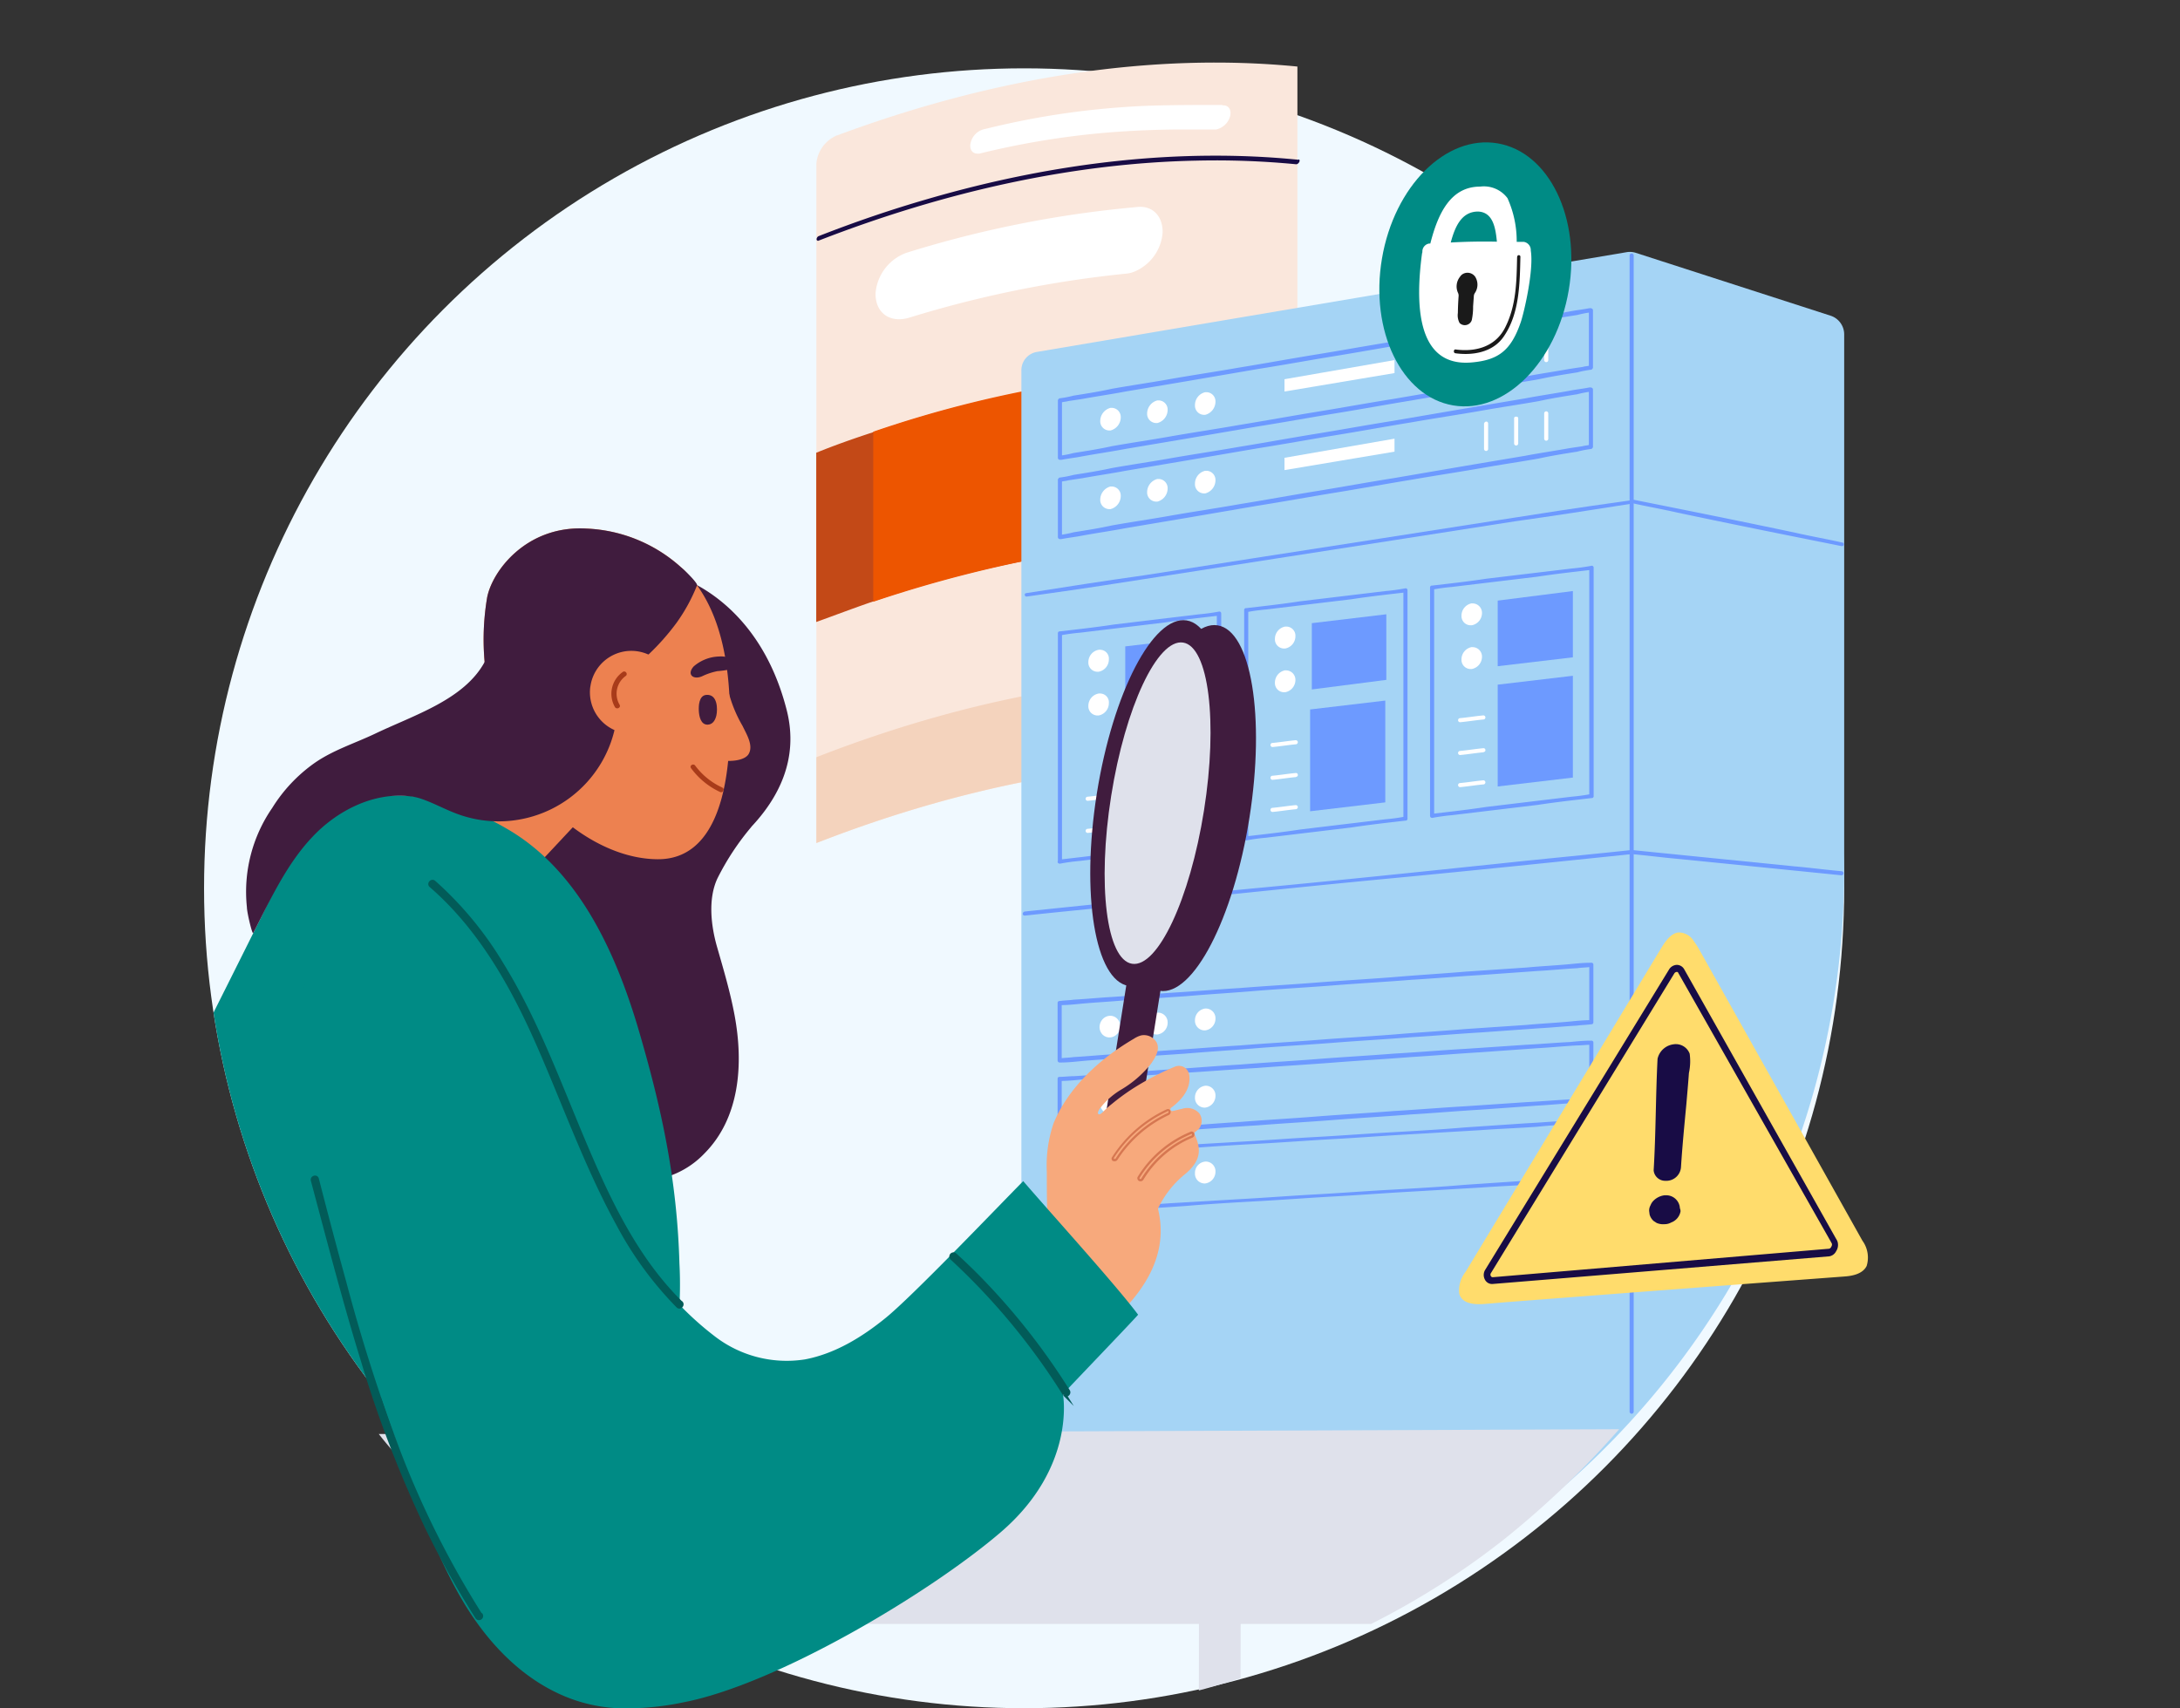 <svg id="Layer_1" data-name="Layer 1" xmlns="http://www.w3.org/2000/svg" xmlns:xlink="http://www.w3.org/1999/xlink" viewBox="0 0 319 250"><rect x="0" y="0" width="319" height="250" fill="#333333" stroke="none"/><defs><style>.cls-1{fill:none;}.cls-2{fill:#f0f9ff;}.cls-3{fill:#fae7dc;}.cls-4{fill:#c34917;}.cls-5{fill:#ed5500;}.cls-19,.cls-6{fill:#180c45;}.cls-7{fill:#fff;}.cls-8{fill:#f4d3bd;}.cls-9{clip-path:url(#clip-path);}.cls-10{fill:#401c3e;}.cls-11{fill:#ed8150;}.cls-12{fill:#a83b1a;}.cls-13{fill:#008b85;}.cls-14{fill:#a5d4f5;}.cls-15{fill:#6d9aff;}.cls-16{fill:#dfe1eb;}.cls-17{fill:#1a1a1a;}.cls-18{fill:#ffdc6c;}.cls-19{stroke:#180c45;stroke-linejoin:round;}.cls-19,.cls-22{stroke-linecap:round;stroke-width:0.5px;}.cls-20{fill:#f7a97c;}.cls-21{fill:#d67751;fill-rule:evenodd;}.cls-22{fill:#025b58;stroke:#025b58;stroke-miterlimit:10;}</style><clipPath id="clip-path"><circle class="cls-1" cx="149.86" cy="130" r="120"/></clipPath></defs><circle class="cls-2" cx="149.86" cy="130" r="120"/><path class="cls-3" d="M122.49,19.82c23.42-8.71,46.42-12.14,67.36-10.08v97.15a5.45,5.45,0,0,1-3.27,4.62,3.29,3.29,0,0,1-1.4.26c-20.61-1.2-43,2.75-65.72,11.61V23.94a4.94,4.94,0,0,1,3-4.12h0Z"/><path class="cls-4" d="M189.85,55V79.82c-2.76-.29-5.57-.46-8.43-.53a132.18,132.18,0,0,0-19.32.88c-1.77.19-3.56.44-5.35.71a169.25,169.25,0,0,0-29,7.15c-2.76.94-5.53,2-8.31,3V66.26c2.78-1.13,5.55-2.1,8.31-3a169.25,169.25,0,0,1,29-7.15c1.8-.28,3.58-.51,5.36-.71a135.87,135.87,0,0,1,19.27-.89C184.26,54.55,187.09,54.7,189.85,55Z"/><path class="cls-5" d="M156.78,56V80.82a188.36,188.36,0,0,0-29,7.25V63.18A169.25,169.25,0,0,1,156.78,56Z"/><path class="cls-6" d="M190,23.38c-17-1.7-35.34.24-54.24,5.74q-8,2.31-16,5.45a.55.55,0,0,0-.27.49h0a.23.23,0,0,0,.24.18h0c18.91-7.36,37.62-11.37,55.27-11.73a122.16,122.16,0,0,1,14.67.53c.38,0,.72-.67.34-.71Z"/><path class="cls-7" d="M178.91,15.36c-3.66,0-7.32,0-11,.12a119.81,119.81,0,0,0-14.2,1.43q-4.71.77-9.49,1.95a2.67,2.67,0,0,0-2.14,1.88c-.32,1,.14,1.78,1,1.74a.86.86,0,0,0,.24,0,120.87,120.87,0,0,1,16-2.82c4.32-.46,8.57-.66,12.77-.71,2,0,3.92,0,5.87,0a2.73,2.73,0,0,0,2.06-2c.19-1-.31-1.61-1.17-1.52Z"/><path class="cls-7" d="M170.13,34h0a6.75,6.75,0,0,1-4.06,5.72h0a4,4,0,0,1-1.2.32,162.82,162.82,0,0,0-31.75,6.43c-2.82.88-5-.61-5-3.44v-.11a6.89,6.89,0,0,1,4.13-5.77l.35-.14a160.72,160.72,0,0,1,33.67-6.7C168.57,30,170.14,31.53,170.13,34Z"/><path class="cls-8" d="M189.85,99.58v7.31a5.45,5.45,0,0,1-3.27,4.62,3.29,3.29,0,0,1-1.4.26c-20.61-1.21-43,2.74-65.72,11.61V110.82C143.91,101.27,168,97.44,189.85,99.58Z"/><g class="cls-9"><path class="cls-10" d="M98.57,84.19l-1.43,35.59c-1.19-.35-2.49-.76-3.9-1.24-14.92-5.06-20.82-2-20.27,3.11.35,3.32,3.27,13.57,6.17,20.92a18.49,18.49,0,0,0-1,5.2,34.4,34.4,0,0,0,1,11.39A34,34,0,0,0,83.8,169.5a.32.32,0,0,0,.18.34h.08c.23.33.46.66.71,1a.36.36,0,0,0,.51,0h0a.37.37,0,0,0,.11-.37,20.13,20.13,0,0,0,8.68,2.35,12.9,12.9,0,0,0,9-4c5.25-5.27,5.71-13.2,4.44-20.13-.63-3.43-1.63-6.78-2.59-10.13-.88-3.08-1.34-7,.06-10a37.82,37.82,0,0,1,5-7.58l-.08.07c4-4.23,7-9.93,5.25-17C110.93,87.22,98.57,84.19,98.57,84.19Z"/><polygon class="cls-11" points="88.51 116.06 74.59 130.93 63.13 117.41 73.35 106.04 88.51 116.06"/><path class="cls-11" d="M71.25,87.63c.61-3.86,5.69-10.82,14.62-10.27a22,22,0,0,1,14.15,6c6.43,6.25,7.08,16.9,6.72,25.3-.28,6.57-1.94,17.17-10.54,17.09-7.81-.07-14.94-6-17.78-10.14S68.93,102.38,71.25,87.63Z"/><path class="cls-10" d="M101.53,85.07c-5.06,5.55-19.06,14.21-19.06,14.21s-1.65,4.22-8.92.73a12,12,0,0,1-2.46-1.59,36.75,36.75,0,0,1,.16-10.78c.61-3.87,5.69-10.83,14.62-10.28a22,22,0,0,1,14.15,6A18.84,18.84,0,0,1,101.53,85.07Z"/><path class="cls-11" d="M109.55,110.35c.73-1.26-.31-2.89-.89-4.11a19.38,19.38,0,0,1-2.33-6.24c-.12-1.11-1.81-.69-1.69.41a11.47,11.47,0,0,0,.68,2.65.81.81,0,0,0-.77.85h0v.15a6.89,6.89,0,0,1-.36,3.94c-.13.47-2.37,1.42-1.52,2.16C104.43,111.7,108.73,111.76,109.55,110.35Z"/><path class="cls-10" d="M103.35,101.7c1.66-.14,1.68,2.06,1.48,3-.14.59-.46,1.3-1.22,1.35-1.09.08-1.31-1.28-1.35-2S102.26,101.79,103.35,101.7Z"/><path class="cls-10" d="M107.52,97c-.19-.65-1.29-1-2.32-.92a5.92,5.92,0,0,0-3.69,1.45c-1.06,1.18-.07,2,1.21,1.45a9.48,9.48,0,0,1,2.27-.76,12.92,12.92,0,0,0,1.75-.24C107.32,97.74,107.64,97.35,107.52,97Z"/><path class="cls-12" d="M105.72,115.27a10.24,10.24,0,0,1-4-3.23c-.27-.36-.87,0-.6.38a11,11,0,0,0,4.25,3.49c.41.19.75-.44.33-.64Z"/><path class="cls-13" d="M74.36,121.4c-8-4.73-19-7.61-26.7-1.57-4.65,3.68-7,9.49-9.56,14.65q-4.53,9.08-9.08,18.15L11,188.71c-3,5.85-6,11.66-8.81,17.57-2.37,5-4.31,10.45-3.2,16a13.86,13.86,0,0,0,1.13,3.36q1.5,1.81,3.09,3.54c10.22,2.49,20.5,4.84,31,5.83,10.84,1,22,.53,32.33-3,9.45-3.24,18.38-8.82,24.55-16.78a38,38,0,0,0,6.67-13.13,58,58,0,0,0,1.66-17.21c-.35-12.34-2.62-22.84-6.12-34.68C90,139.24,84.65,127.44,74.36,121.4Z"/><path class="cls-10" d="M99.69,83.1c-7,.46-11.68,2.68-18.32,4.89-4,1.31-4.67-1.41-8.32.6-.71.39-1.48,7.84-2.13,8.29-3,5.51-10.24,7.73-16,10.48-3,1.43-6.18,2.41-8.91,4.32a22.65,22.65,0,0,0-6.18,6.57,21.6,21.6,0,0,0-3.7,14.53c0,.73.78,4.05.93,3.77,2.49-4.86,4.83-10,8.59-14,3.58-3.85,9-6.68,14.41-6a7.27,7.27,0,0,1,1.6.36c1.87.64,3.59,1.62,5.45,2.28a17.43,17.43,0,0,0,22.28-10.55h0a18.48,18.48,0,0,0,.81-9.12A34.85,34.85,0,0,0,99,91.15a25.44,25.44,0,0,0,3-5.49C102.11,85.34,100.18,83.42,99.69,83.1Z"/><path class="cls-11" d="M86.38,100.49a6.06,6.06,0,1,0,6.83-5.18h0a6.05,6.05,0,0,0-6.82,5.17h0Z"/><path class="cls-12" d="M90.66,103.13a3.19,3.19,0,0,1,.94-4.23.36.36,0,0,0,0-.51h0a.37.37,0,0,0-.41-.09A3.9,3.9,0,0,0,90,103.51C90.31,103.89,90.91,103.51,90.66,103.13Z"/></g><path class="cls-14" d="M269.86,48.9v78.3a119.56,119.56,0,0,1-45.8,94.3l-74.6,3.1V54.2a2.71,2.71,0,0,1,2.3-2.7l78.6-13.3,7.7-1.3a2.86,2.86,0,0,1,1.3.1l28.5,9.2A2.88,2.88,0,0,1,269.86,48.9Z"/><path class="cls-15" d="M238.86,73.7c-5.7.9-11.5,1.8-17.2,2.6L204.36,79,187,81.7c-5.8.9-11.6,1.8-17.3,2.7s-11.5,1.8-17.3,2.6l-2.1.3c-.4.1-.5-.5-.1-.5,5.7-.9,11.5-1.8,17.2-2.6l17.3-2.7,17.4-2.7c5.8-.9,11.6-1.8,17.3-2.7s11.5-1.8,17.3-2.6l2.1-.3c.3-.1.4.4.1.5Z"/><path class="cls-15" d="M155,66.7a15,15,0,0,0,2.1-.4c1.9-.3,3.8-.6,5.6-1,2.8-.5,5.6-.9,8.4-1.4,3.4-.6,6.8-1.1,10.2-1.7,3.7-.6,7.5-1.3,11.2-1.9s7.5-1.3,11.3-1.9l10.5-1.8,8.9-1.5c2.1-.4,4.2-.7,6.4-1.1l2-.3c.3-.1.7-.1,1-.2h.1c-.1.1-.1.2-.2.3V45.4a1.31,1.31,0,0,0,.4.3,15,15,0,0,0-2.1.4c-1.9.3-3.8.6-5.6,1-2.8.5-5.6.9-8.4,1.4-3.4.6-6.8,1.1-10.2,1.7-3.7.6-7.5,1.3-11.2,1.9s-7.5,1.3-11.3,1.9l-10.5,1.8-8.9,1.5c-2.1.4-4.2.7-6.4,1.1l-2,.3c-.3.1-.7.1-1,.2h-.1c.1-.1.1-.2.2-.3V67a.3.3,0,1,1-.6,0V58.6c0-.1.1-.2.2-.3a15,15,0,0,0,2.1-.4c1.9-.3,3.8-.6,5.6-1,2.8-.5,5.6-.9,8.4-1.4,3.4-.6,6.8-1.1,10.2-1.7,3.7-.6,7.5-1.3,11.2-1.9s7.5-1.3,11.3-1.9l10.5-1.8,8.9-1.5c2.1-.4,4.2-.7,6.4-1.1,1-.2,2-.3,3-.5h.1c.2,0,.4.1.4.3v8.4c0,.1-.1.2-.2.3a15,15,0,0,0-2.1.4c-1.9.3-3.8.6-5.6,1-2.8.5-5.6.9-8.4,1.4-3.4.6-6.8,1.1-10.2,1.7-3.7.6-7.5,1.3-11.2,1.9s-7.5,1.3-11.3,1.9l-10.5,1.8-8.9,1.5c-2.1.4-4.2.7-6.4,1.1-1,.2-2,.3-3,.5h-.1C154.76,67.3,154.66,66.8,155,66.7Z"/><path class="cls-15" d="M209.56,119.1c2.6-.3,5.3-.6,7.9-1l12.5-1.5a28.46,28.46,0,0,0,2.9-.4l-.3.3V83.1l.3.3c-2.6.3-5.3.6-7.9,1l-12.5,1.5a28.46,28.46,0,0,0-2.9.4l.3-.3v33.4a.3.3,0,0,1-.6,0V86a.27.27,0,0,1,.24-.3h.06c2.6-.3,5.3-.6,7.9-1L230,83.2a28.46,28.46,0,0,0,2.9-.4.27.27,0,0,1,.3.24V116.5a.27.27,0,0,1-.24.3h-.06c-2.6.3-5.3.6-7.9,1l-12.5,1.5a28.46,28.46,0,0,0-2.9.4C209.26,119.7,209.26,119.1,209.56,119.1Z"/><path class="cls-7" d="M161,61.6A1.34,1.34,0,0,0,162.27,63h.23a2,2,0,0,0,1.5-1.9,1.34,1.34,0,0,0-1.27-1.41h-.23A2,2,0,0,0,161,61.6Z"/><path class="cls-7" d="M167.86,60.5a1.34,1.34,0,0,0,1.27,1.41h.23a2,2,0,0,0,1.5-1.9,1.34,1.34,0,0,0-1.27-1.41h-.23A2,2,0,0,0,167.86,60.5Z"/><path class="cls-7" d="M174.86,59.3a1.34,1.34,0,0,0,1.27,1.41h.23a2,2,0,0,0,1.5-1.9,1.34,1.34,0,0,0-1.27-1.41h-.23A1.93,1.93,0,0,0,174.86,59.3Z"/><path class="cls-7" d="M217.76,50.5v3.7a.3.3,0,0,1-.6,0V50.5C217.26,50.1,217.76,50.1,217.76,50.5Z"/><path class="cls-7" d="M222.16,49.7v3.7a.3.3,0,1,1-.6,0V49.7C221.56,49.4,222.16,49.4,222.16,49.7Z"/><path class="cls-7" d="M226.56,49v3.7a.3.3,0,1,1-.6,0V49a.3.3,0,1,1,.6,0Z"/><polygon class="cls-7" points="187.96 57.3 204.06 54.6 204.06 52.7 187.96 55.5 187.96 57.3"/><polygon class="cls-15" points="219.16 97.5 230.16 96.2 230.16 86.5 219.16 87.9 219.16 97.5"/><polygon class="cls-15" points="219.16 115.1 230.16 113.8 230.16 98.9 219.16 100.2 219.16 115.1"/><path class="cls-7" d="M215.36,88.3a1.83,1.83,0,0,0-1.5,1.8,1.34,1.34,0,0,0,1.27,1.41h.23a1.83,1.83,0,0,0,1.5-1.8,1.38,1.38,0,0,0-1.38-1.4Z"/><path class="cls-7" d="M215.36,94.7a1.83,1.83,0,0,0-1.5,1.8,1.34,1.34,0,0,0,1.27,1.41h.23a1.83,1.83,0,0,0,1.5-1.8,1.38,1.38,0,0,0-1.38-1.4Z"/><path class="cls-7" d="M217.06,105.3c-1.1.1-2.3.3-3.4.4a.3.3,0,0,1,0-.6c1.1-.1,2.3-.3,3.4-.4a.3.3,0,0,1,0,.6Z"/><path class="cls-7" d="M217.06,110.1c-1.1.1-2.3.3-3.4.4a.3.3,0,0,1,0-.6c1.1-.1,2.3-.3,3.4-.4a.27.27,0,0,1,.3.24v.06C217.36,110,217.26,110,217.06,110.1Z"/><path class="cls-7" d="M217.06,114.8c-1.1.1-2.3.3-3.4.4a.3.3,0,0,1,0-.6c1.1-.1,2.3-.3,3.4-.4a.3.3,0,0,1,0,.6Z"/><path class="cls-15" d="M155.06,125.8c2.6-.3,5.3-.6,7.9-1l12.5-1.5a28.46,28.46,0,0,0,2.9-.4l-.3.3V89.8l.3.3c-2.6.3-5.3.6-7.9,1L158,92.6a28.46,28.46,0,0,0-2.9.4l.3-.3v33.4a.3.3,0,1,1-.6,0V92.7a.27.27,0,0,1,.24-.3h.06c2.6-.3,5.3-.6,7.9-1l12.5-1.5a28.46,28.46,0,0,0,2.9-.4.27.27,0,0,1,.3.24V123.2a.27.27,0,0,1-.24.3h-.06c-2.6.3-5.3.6-7.9,1L158,126a28.46,28.46,0,0,0-2.9.4C154.66,126.4,154.66,125.9,155.06,125.8Z"/><polygon class="cls-15" points="164.66 104.3 175.66 102.9 175.66 93.3 164.66 94.6 164.66 104.3"/><path class="cls-7" d="M160.76,95.1a1.83,1.83,0,0,0-1.5,1.8,1.34,1.34,0,0,0,1.27,1.41h.23a1.83,1.83,0,0,0,1.5-1.8,1.29,1.29,0,0,0-1.18-1.41A1.15,1.15,0,0,0,160.76,95.1Z"/><path class="cls-7" d="M160.76,101.5a1.83,1.83,0,0,0-1.5,1.8,1.34,1.34,0,0,0,1.27,1.41h.23a1.83,1.83,0,0,0,1.5-1.8,1.29,1.29,0,0,0-1.18-1.41A1.15,1.15,0,0,0,160.76,101.5Z"/><path class="cls-7" d="M162.56,116.8c-1.1.1-2.3.3-3.4.4a.3.3,0,0,1,0-.6c1.1-.1,2.3-.3,3.4-.4a.27.27,0,0,1,.3.24v.06Q162.71,116.8,162.56,116.8Z"/><path class="cls-7" d="M162.56,121.5c-1.1.1-2.3.3-3.4.4a.3.3,0,0,1,0-.6c1.1-.1,2.3-.3,3.4-.4a.27.27,0,0,1,.3.24v.06Q162.71,121.5,162.56,121.5Z"/><path class="cls-15" d="M182.36,122.4c2.6-.3,5.3-.6,7.9-1l12.5-1.5a28.46,28.46,0,0,0,2.9-.4l-.3.3V86.4l.3.3c-2.6.3-5.3.6-7.9,1l-12.5,1.5a28.46,28.46,0,0,0-2.9.4l.3-.3v33.4a.3.3,0,0,1-.6,0V89.3a.27.27,0,0,1,.24-.3h.06c2.6-.3,5.3-.6,7.9-1l12.5-1.5a28.46,28.46,0,0,0,2.9-.4.27.27,0,0,1,.3.24V119.8a.27.27,0,0,1-.24.3h-.06c-2.6.3-5.3.6-7.9,1l-12.5,1.5a28.46,28.46,0,0,0-2.9.4C182,123,182,122.5,182.36,122.4Z"/><polygon class="cls-15" points="191.96 100.9 202.86 99.5 202.86 89.9 191.96 91.2 191.96 100.9"/><path class="cls-7" d="M188.06,91.7a1.83,1.83,0,0,0-1.5,1.8,1.34,1.34,0,0,0,1.27,1.41h.23a1.83,1.83,0,0,0,1.5-1.8,1.34,1.34,0,0,0-1.27-1.41Z"/><path class="cls-7" d="M188.06,98.1a1.83,1.83,0,0,0-1.5,1.8,1.34,1.34,0,0,0,1.27,1.41h.23a1.83,1.83,0,0,0,1.5-1.8,1.38,1.38,0,0,0-1.38-1.4Z"/><path class="cls-15" d="M155,78.3a15,15,0,0,0,2.1-.4c1.9-.3,3.8-.6,5.6-1,2.8-.5,5.6-.9,8.4-1.4,3.4-.6,6.8-1.1,10.2-1.7,3.7-.6,7.5-1.3,11.2-1.9s7.5-1.3,11.3-1.9l10.5-1.8,8.9-1.5c2.1-.4,4.2-.7,6.4-1.1l2-.3c.3-.1.7-.1,1-.2h.1c-.1.1-.1.2-.2.3V57a1.31,1.31,0,0,0,.4.3,15,15,0,0,0-2.1.4c-1.9.3-3.8.6-5.6,1-2.8.5-5.6.9-8.4,1.4-3.4.6-6.8,1.1-10.2,1.7-3.7.6-7.5,1.3-11.2,1.9s-7.5,1.3-11.3,1.9l-10.5,1.8-8.9,1.5c-2.1.4-4.2.7-6.4,1.1l-2,.3c-.3.1-.7.1-1,.2h-.1c.1-.1.1-.2.2-.3v8.4a.3.3,0,0,1-.6,0V70.2c0-.1.1-.2.2-.3a15,15,0,0,0,2.1-.4c1.9-.3,3.8-.6,5.6-1,2.8-.5,5.6-.9,8.4-1.4,3.4-.6,6.8-1.1,10.2-1.7,3.7-.6,7.5-1.3,11.2-1.9s7.5-1.3,11.3-1.9l10.5-1.8,8.9-1.5c2.1-.4,4.2-.7,6.4-1.1,1-.2,2-.3,3-.5h.1c.2,0,.4.1.4.3v8.4c0,.1-.1.2-.2.3a15,15,0,0,0-2.1.4c-1.9.3-3.8.6-5.6,1-2.8.5-5.6.9-8.4,1.4-3.4.6-6.8,1.1-10.2,1.7-3.7.6-7.5,1.3-11.2,1.9s-7.5,1.3-11.3,1.9l-10.5,1.8-8.9,1.5c-2.1.4-4.2.7-6.4,1.1-1,.2-2,.3-3,.5h-.1C154.76,78.9,154.66,78.3,155,78.3Z"/><path class="cls-7" d="M161,73.1a1.34,1.34,0,0,0,1.27,1.41h.23a2,2,0,0,0,1.5-1.9,1.34,1.34,0,0,0-1.27-1.41h-.23A2,2,0,0,0,161,73.1Z"/><path class="cls-7" d="M167.86,72a1.34,1.34,0,0,0,1.27,1.41h.23a2,2,0,0,0,1.5-1.9,1.34,1.34,0,0,0-1.27-1.41h-.23A2,2,0,0,0,167.86,72Z"/><path class="cls-7" d="M174.86,70.8a1.34,1.34,0,0,0,1.27,1.41h.23a2,2,0,0,0,1.5-1.9,1.34,1.34,0,0,0-1.27-1.41h-.23A1.93,1.93,0,0,0,174.86,70.8Z"/><path class="cls-7" d="M217.76,62v3.7a.3.3,0,0,1-.6,0V62C217.26,61.6,217.76,61.6,217.76,62Z"/><path class="cls-7" d="M222.16,61.2v3.7a.3.3,0,0,1-.6,0V61.2C221.56,60.9,222.16,60.9,222.16,61.2Z"/><path class="cls-7" d="M226.56,60.5v3.7a.3.3,0,1,1-.6,0V60.5a.3.3,0,1,1,.6,0Z"/><polygon class="cls-7" points="187.96 68.8 204.06 66.1 204.06 64.2 187.96 67 187.96 68.8"/><path class="cls-15" d="M155.06,154.9c.7-.1,1.4-.1,2.1-.2,1.9-.1,3.8-.3,5.7-.4l8.4-.6c3.4-.2,6.8-.5,10.2-.7,3.7-.3,7.4-.5,11.2-.8s7.5-.5,11.3-.8c3.5-.3,7-.5,10.5-.8l8.9-.6c2.1-.2,4.3-.3,6.4-.5,1-.1,2-.2,3-.2h.1l-.3.3v-8.4l.3.3c-.7.1-1.4.1-2.1.2-1.9.1-3.8.3-5.7.4l-8.4.6c-3.4.2-6.8.5-10.2.7-3.7.3-7.4.5-11.2.8s-7.5.5-11.3.8c-3.5.3-7,.5-10.5.8l-8.9.6c-2.1.2-4.3.3-6.4.5-1,.1-2,.2-3,.2h-.1l.3-.3v8.4a.3.3,0,0,1-.6,0v-8.4a.27.27,0,0,1,.24-.3h.06c.7-.1,1.4-.1,2.1-.2,1.9-.1,3.8-.3,5.7-.4l8.4-.6c3.4-.2,6.8-.5,10.2-.7,3.7-.3,7.4-.5,11.2-.8s7.5-.5,11.3-.8c3.5-.3,7-.5,10.5-.8l8.9-.6c2.1-.2,4.3-.3,6.4-.5,1-.1,2-.2,3-.2h.1a.27.27,0,0,1,.3.24v8.46a.27.27,0,0,1-.24.3h-.06c-.7.1-1.4.1-2.1.2-1.9.1-3.8.3-5.7.4l-8.4.6c-3.4.2-6.8.5-10.2.7-3.7.3-7.4.5-11.2.8s-7.5.5-11.3.8c-3.5.3-7,.5-10.5.8l-8.9.6c-2.1.2-4.3.3-6.4.5-1,.1-2,.2-3,.2h-.1a.3.3,0,1,1,0-.6Z"/><ellipse class="cls-7" cx="162.4" cy="150.24" rx="1.6" ry="1.5" transform="translate(-34.14 251.81) rotate(-70.1)"/><path class="cls-7" d="M167.86,149.9a1.42,1.42,0,0,0,1.34,1.5h.16a1.73,1.73,0,0,0,1.5-1.7,1.42,1.42,0,0,0-1.34-1.5h-.16A1.73,1.73,0,0,0,167.86,149.9Z"/><path class="cls-7" d="M174.86,149.3a1.42,1.42,0,0,0,1.34,1.5h.16a1.73,1.73,0,0,0,1.5-1.7,1.42,1.42,0,0,0-1.34-1.5h-.16A1.72,1.72,0,0,0,174.86,149.3Z"/><path class="cls-15" d="M155.06,166c.7,0,1.4-.1,2.1-.1,1.9-.1,3.8-.3,5.7-.4l8.4-.6c3.4-.2,6.8-.5,10.2-.7,3.7-.3,7.4-.5,11.2-.8s7.5-.5,11.3-.8c3.5-.2,7-.5,10.5-.7l8.9-.6c2.1-.1,4.3-.3,6.4-.4,1-.1,2-.2,3-.2h.1l-.3.3v-8.4l.3.3c-.7,0-1.4.1-2.1.1-1.9.1-3.8.3-5.7.4l-8.4.6c-3.4.2-6.8.5-10.2.7-3.7.3-7.4.5-11.2.8s-7.5.5-11.3.8c-3.5.2-7,.5-10.5.7l-8.9.6c-2.1.1-4.3.3-6.4.4-1,.1-2,.2-3,.2h-.1l.3-.3v8.4a.3.3,0,0,1-.6,0v-8.4a.27.27,0,0,1,.24-.3h.06c.7,0,1.4-.1,2.1-.1,1.9-.1,3.8-.3,5.7-.4l8.4-.6c3.4-.2,6.8-.5,10.2-.7,3.7-.3,7.4-.5,11.2-.8s7.5-.5,11.3-.8c3.5-.2,7-.5,10.5-.7l8.9-.6c2.1-.1,4.3-.3,6.4-.4,1-.1,2-.2,3-.2h.1a.27.27,0,0,1,.3.24V161a.27.27,0,0,1-.24.3h-.06c-.7,0-1.4.1-2.1.1-1.9.1-3.8.3-5.7.4l-8.4.6c-3.4.2-6.8.5-10.2.7-3.7.3-7.4.5-11.2.8s-7.5.5-11.3.8c-3.5.2-7,.5-10.5.7l-8.9.6c-2.1.1-4.3.3-6.4.4-1,.1-2,.2-3,.2h-.1a.3.3,0,1,1,0-.6Z"/><path class="cls-7" d="M161,161.5a1.42,1.42,0,0,0,1.34,1.5h.16a1.73,1.73,0,0,0,1.5-1.7,1.42,1.42,0,0,0-1.34-1.5h-.16A1.66,1.66,0,0,0,161,161.5Z"/><path class="cls-7" d="M167.86,161a1.42,1.42,0,0,0,1.34,1.5h.16a1.73,1.73,0,0,0,1.5-1.7,1.42,1.42,0,0,0-1.34-1.5h-.16A1.73,1.73,0,0,0,167.86,161Z"/><path class="cls-7" d="M174.86,160.6a1.42,1.42,0,0,0,1.34,1.5h.16a1.73,1.73,0,0,0,1.5-1.7,1.42,1.42,0,0,0-1.34-1.5h-.16A1.73,1.73,0,0,0,174.86,160.6Z"/><path class="cls-15" d="M155.06,177.1c.7,0,1.4-.1,2.1-.1,1.9-.1,3.8-.2,5.7-.4,2.8-.2,5.6-.3,8.3-.5l10.2-.6c3.7-.2,7.5-.5,11.2-.7s7.5-.5,11.3-.7c3.5-.2,7-.4,10.5-.7l8.9-.6c2.1-.1,4.3-.3,6.4-.4,1-.1,2-.2,3-.2h.1l-.3.3v-8.4l.3.3c-.7,0-1.4.1-2.1.1-1.9.1-3.8.2-5.7.4-2.8.2-5.6.3-8.3.5l-10.2.6c-3.7.2-7.5.5-11.2.7s-7.5.5-11.3.7c-3.5.2-7,.4-10.5.7l-8.9.6c-2.1.1-4.3.3-6.4.4-1,.1-2,.2-3,.2h-.1l.3-.3v8.4a.3.3,0,0,1-.6,0V169a.27.27,0,0,1,.24-.3h.06c.7,0,1.4-.1,2.1-.1,1.9-.1,3.8-.2,5.7-.4,2.8-.2,5.6-.3,8.3-.5l10.2-.6c3.7-.2,7.5-.5,11.2-.7s7.5-.5,11.3-.7c3.5-.2,7-.4,10.5-.7l8.9-.6c2.1-.1,4.3-.3,6.4-.4,1-.1,2-.2,3-.2h.1a.27.27,0,0,1,.3.24v8.46a.27.27,0,0,1-.24.3h-.06c-.7,0-1.4.1-2.1.1-1.9.1-3.8.2-5.7.4-2.8.2-5.6.3-8.3.5l-10.2.6c-3.7.2-7.5.5-11.2.7s-7.5.5-11.3.7c-3.5.2-7,.4-10.5.7l-8.9.6c-2.1.1-4.3.3-6.4.4-1,.1-2,.2-3,.2h-.1C154.66,177.6,154.66,177.1,155.06,177.1Z"/><path class="cls-7" d="M161,172.6a1.42,1.42,0,0,0,1.34,1.5h.16a1.73,1.73,0,0,0,1.5-1.7,1.42,1.42,0,0,0-1.34-1.5h-.16A1.66,1.66,0,0,0,161,172.6Z"/><path class="cls-7" d="M167.86,172.2a1.42,1.42,0,0,0,1.34,1.5h.16a1.73,1.73,0,0,0,1.5-1.7,1.42,1.42,0,0,0-1.34-1.5h-.16A1.66,1.66,0,0,0,167.86,172.2Z"/><path class="cls-7" d="M174.86,171.7a1.42,1.42,0,0,0,1.34,1.5h.16a1.73,1.73,0,0,0,1.5-1.7,1.42,1.42,0,0,0-1.34-1.5h-.16A1.66,1.66,0,0,0,174.86,171.7Z"/><path class="cls-15" d="M238.76,125c-11.6,1.2-23.1,2.4-34.7,3.5s-23.1,2.3-34.6,3.5c-6.5.7-13,1.3-19.5,2-.4,0-.4-.5,0-.6,11.6-1.2,23.1-2.4,34.7-3.5s23.1-2.3,34.6-3.5c6.5-.7,13-1.3,19.5-2a.3.3,0,0,1,0,.6Z"/><path class="cls-15" d="M238.86,73.1c8,1.6,16,3.2,24,4.9,2.2.5,4.5.9,6.7,1.4a.26.26,0,1,1,0,.52l-.1,0c-8-1.6-16-3.2-24-4.9-2.2-.5-4.5-.9-6.7-1.4C238.36,73.6,238.46,73.1,238.86,73.1Z"/><path class="cls-15" d="M238.76,124.4l23.9,2.4c2.3.2,4.5.5,6.8.7a.3.3,0,0,1,0,.6l-23.9-2.4c-2.3-.2-4.5-.5-6.8-.7a.3.3,0,0,1,0-.6Z"/><path class="cls-15" d="M239.06,37.4V206.6a.3.3,0,1,1-.6,0V37.4a.3.3,0,1,1,.6,0Z"/><polygon class="cls-15" points="191.71 118.73 202.71 117.43 202.71 102.53 191.71 103.83 191.71 118.73"/><path class="cls-7" d="M189.61,108.93c-1.1.1-2.3.3-3.4.4a.3.3,0,0,1-.3-.3.29.29,0,0,1,.3-.3c1.1-.1,2.3-.3,3.4-.4a.3.3,0,0,1,.3.3A.31.31,0,0,1,189.61,108.93Z"/><path class="cls-7" d="M189.61,113.73c-1.1.1-2.3.3-3.4.4a.3.3,0,0,1-.3-.3.29.29,0,0,1,.3-.3c1.1-.1,2.3-.3,3.4-.4a.27.27,0,0,1,.3.23v.07C189.91,113.63,189.81,113.63,189.61,113.73Z"/><path class="cls-7" d="M189.61,118.43c-1.1.1-2.3.3-3.4.4a.3.3,0,0,1-.3-.3.29.29,0,0,1,.3-.3c1.1-.1,2.3-.3,3.4-.4a.3.3,0,0,1,.3.3A.31.31,0,0,1,189.61,118.43Z"/><path class="cls-10" d="M165.05,116.86c-2.34,14.77-.26,27.37,4.65,28.15s10.79-10.56,13.13-25.33.26-27.38-4.65-28.16S167.39,102.08,165.05,116.86Z"/><path class="cls-10" d="M160.5,116.13c-2.34,14.78-.26,27.38,4.65,28.16s10.79-10.56,13.13-25.34.26-27.37-4.64-28.15S162.85,101.36,160.5,116.13Z"/><path class="cls-16" d="M162.6,116.47c-2.06,13-.69,24,3.06,24.58s8.46-9.45,10.52-22.43.69-24-3.06-24.58S164.66,103.49,162.6,116.47Z"/><path class="cls-10" d="M161.06,181l.91.14a2,2,0,0,0,2.33-1.6h0v-.08l5.7-35.66-5-.79-5.66,35.67A2,2,0,0,0,161,181h.11Z"/><ellipse class="cls-13" cx="215.9" cy="40.16" rx="19.45" ry="13.86" transform="translate(140.25 246.32) rotate(-80.39)"/><path class="cls-7" d="M224,36.67a1.22,1.22,0,0,0-1-1.27l-1.06,0a15.3,15.3,0,0,0-1.35-6.4,4.31,4.31,0,0,0-4-1.69c-4.23,0-6.13,3.75-7.29,8.33h-.16a1.18,1.18,0,0,0-1,1.26,1.63,1.63,0,0,0-.07.3c-.9,6.85-1,16.61,7.33,15.84,3.83-.35,5.7-1.71,7.13-5.88C223,45.8,224.47,39.53,224,36.67Zm-11.71-1.18c.64-2.42,1.63-4.53,4-4.53,2.11.09,2.55,2.22,2.75,4.41Q215.66,35.3,212.28,35.49Z"/><path class="cls-17" d="M215.67,43.3a.9.9,0,0,1,.13-.39,2.18,2.18,0,0,0,.07-2.4,1.37,1.37,0,0,0-1.89-.36,1.29,1.29,0,0,0-.34.36,2.26,2.26,0,0,0-.28,2.37.92.92,0,0,1,.08.43c-.06.84-.1,1.67-.11,2.5a2.39,2.39,0,0,0,.25,1.46,1.08,1.08,0,0,0,1.53,0,1,1,0,0,0,.26-.44,9.55,9.55,0,0,0,.19-2Z"/><path class="cls-17" d="M222,37.58c-.08,3.61-.1,7.13-1.78,10.41-1.55,3-4.7,3.51-7.25,3.15-.29,0-.31.53,0,.56,2.3.32,5.43,0,7.1-2.49,2.28-3.33,2.32-7.68,2.41-11.64a.23.23,0,1,0-.46,0Z"/><path class="cls-18" d="M247.87,137.76a11.85,11.85,0,0,1,.66,1l24,42.82a4.19,4.19,0,0,1,.62,3.69c-.57,1.17-2.07,1.47-3.3,1.55q-24.69,1.85-49.41,3.75l-3.24.27c-1.44.1-3.25,0-3.67-1.51a4.38,4.38,0,0,1,.92-3.18L243,138.9c.65-1.08,1.44-2.26,2.56-2.43A2.57,2.57,0,0,1,247.87,137.76Z"/><path class="cls-19" d="M218.43,187.66a.92.92,0,0,1-.94-.54,1.18,1.18,0,0,1,.07-1.18l26.86-43.88a1.15,1.15,0,0,1,.94-.6,1,1,0,0,1,.88.53l22.21,39.42a1.79,1.79,0,0,1,.2.39,1.4,1.4,0,0,1-.18,1.18,1.12,1.12,0,0,1-.83.64ZM245.3,142a.7.7,0,0,0-.51.33l-26.86,43.9a.64.64,0,0,0,0,.63.55.55,0,0,0,.55.31L267.7,183a.71.71,0,0,0,.48-.4.83.83,0,0,0,.12-.67l-.17-.32-22.31-39.31h0a.48.48,0,0,0-.51-.31Z"/><path class="cls-6" d="M244.87,152.84a2.74,2.74,0,0,0-2.32,2.12c-.28,5.5-.24,10.83-.57,16.33a1.69,1.69,0,0,0,1.75,1.52l.25,0a2.15,2.15,0,0,0,2-2c.19-3,.49-6.1.78-9.15.13-1.54.27-3.07.38-4.62a8.14,8.14,0,0,0,.11-2.83A2.16,2.16,0,0,0,244.87,152.84Z"/><path class="cls-6" d="M245.82,176.84a2,2,0,0,0-2-1.91h-.24a2.75,2.75,0,0,0-1.58.75,1.94,1.94,0,0,0-.48.72,1.56,1.56,0,0,0-.2.82l.07.54a2,2,0,0,0,.57.92l.46.3a2.44,2.44,0,0,0,1.19.18h.08a2,2,0,0,0,.86-.25,2.13,2.13,0,0,0,1.36-1.61A1,1,0,0,0,245.82,176.84Z"/><path class="cls-16" d="M181.63,218h-6.1c0,.2-.1,12.2-.1,29.4,1.6-.4,4.9-1.4,6.1-1.8C181.53,236,181.63,226.67,181.63,218Z"/><path class="cls-16" d="M236.93,209.17a132.84,132.84,0,0,1-16.7,16,114.31,114.31,0,0,1-19.6,12.5H90.83c-8-3.5-26.9-16.8-35.4-27.8h.4Z"/><path class="cls-20" d="M173.38,156.26a1.52,1.52,0,0,0-1.43-.16,39.44,39.44,0,0,0-6.31,3.3,32,32,0,0,0-2.91,2.14,13.59,13.59,0,0,0-1.14,1c-.13.13-.62.69-.85.51s.11-.67.19-.8a11,11,0,0,1,3.06-2.74,16,16,0,0,0,4.44-3.83c.61-.88,1.32-2,.85-3.06a2.13,2.13,0,0,0-2.29-1.09,3.7,3.7,0,0,0-1.05.48c-4.74,2.77-9.14,6.7-11.44,11.63-.11.24-.22.48-.32.72a19.17,19.17,0,0,0-1,7.13c0,2.7,0,5.39.17,8.07a.32.32,0,0,1-.11.24q-1.77,1.44-3.48,2.95a1.27,1.27,0,0,0-.41,1,1.41,1.41,0,0,0-.15,1.1c1.4,5.12,5.4,14.55,6.71,13.68C164.25,193,171.61,186,169.47,177a.25.25,0,0,1,0-.17,14.43,14.43,0,0,1,4.07-5.1c2.21-1.91,2.26-3.54,1.26-5.72a.29.29,0,0,1,.1-.35l.51-.42a1.89,1.89,0,0,0,.09-2.29,2.35,2.35,0,0,0-2.52-.67c-.44.08-.92.23-1.39.32a.27.27,0,0,1-.32-.2.26.26,0,0,1,.13-.3c1.58-1.16,2.9-2.8,2.62-4.75A1.59,1.59,0,0,0,173.38,156.26Z"/><path class="cls-21" d="M163,169.46a.11.11,0,0,0,0,.08.13.13,0,0,0,.07.06.11.11,0,0,0,.11,0,.09.09,0,0,0,.08-.06h0a18.38,18.38,0,0,1,7.64-6.66.16.16,0,0,0,.09-.2.09.09,0,0,0,0-.07.11.11,0,0,0-.08,0l-.06-.14.06.14A18.63,18.63,0,0,0,163,169.46Zm7.73-7.11a18.9,18.9,0,0,0-8,7h0a.4.4,0,0,0,.1.56h.06a.5.5,0,0,0,.64-.19A18,18,0,0,1,171,163.2h0a.49.49,0,0,0,.28-.59.41.41,0,0,0-.19-.25.38.38,0,0,0-.36,0Zm.15.54.07.15Z"/><path class="cls-21" d="M166.75,172.4v.08a.12.12,0,0,0,.07.07h.1a.09.09,0,0,0,.08-.06h0a15.59,15.59,0,0,1,7.32-6.29l.06.14-.06-.14a.15.15,0,0,0,.1-.17v0h0v-.07h-.09v0A16,16,0,0,0,166.75,172.4Zm7.41-6.74a16.31,16.31,0,0,0-7.69,6.59h0a.38.38,0,0,0,0,.36.43.43,0,0,0,.21.23.5.5,0,0,0,.64-.2,15.23,15.23,0,0,1,7.15-6.14h0a.48.48,0,0,0,.29-.59.35.35,0,0,0-.19-.25.38.38,0,0,0-.41,0Z"/><path class="cls-13" d="M149.73,172.86c-3.62,3.65-16.35,17-20.22,20.09-3.42,2.77-7.34,5.17-11.72,6a17.23,17.23,0,0,1-13.12-3.32,45,45,0,0,1-10.42-11.2,98.45,98.45,0,0,1-7.88-14.16c-5.41-11.56-9.34-26.13-18-35.8a11.59,11.59,0,0,0-7.72-4.15,12.43,12.43,0,0,0-7.33,2.32c-19.22,12.55-6.4,44.28-1.14,61q3.34,10.62,7.13,21.09c2.51,7,5,14.08,8.9,20.39,3.27,5.26,7.72,10,13.38,12.67A23,23,0,0,0,90.36,250a40.43,40.43,0,0,0,9.69-.87c13.58-2.63,35.87-15.9,46.31-24.82,11.22-9.58,9.18-20.28,9.18-20.28.9-1,10.11-10.58,11-11.62C163.43,188.21,153.58,177.35,149.73,172.86Z"/><path class="cls-22" d="M70.34,236.34a135,135,0,0,1-12-23.91,254.1,254.1,0,0,1-7.93-24.83c-1.38-5-2.7-10-4-15.06-.11-.44-.8-.23-.68.21,2.36,8.8,4.62,17.62,7.31,26.33a171.3,171.3,0,0,0,9.31,24.27,129.6,129.6,0,0,0,7.46,13.38.36.36,0,0,0,.51.05h0a.35.35,0,0,0,.09-.44Z"/><path class="cls-22" d="M99.63,190.63c-6.56-6.48-10.56-15-14.11-23.4-3.72-8.8-7-17.86-12-26a51.36,51.36,0,0,0-10-12.13c-.34-.3-.83.23-.48.53,7.25,6.28,12,14.8,15.79,23.45s7,17.7,11.54,26a51.68,51.68,0,0,0,8.82,12.09c.32.32.81-.21.48-.53Z"/><path class="cls-22" d="M139.28,184.16a97.5,97.5,0,0,1,13.32,15.16c1.1,1.54,2.15,3.12,3.15,4.72a.36.36,0,0,0,.51,0h0a.37.37,0,0,0,.09-.41,98,98,0,0,0-12.47-16c-1.33-1.38-2.71-2.73-4.12-4a.35.35,0,1,0-.48.52Z"/></svg>